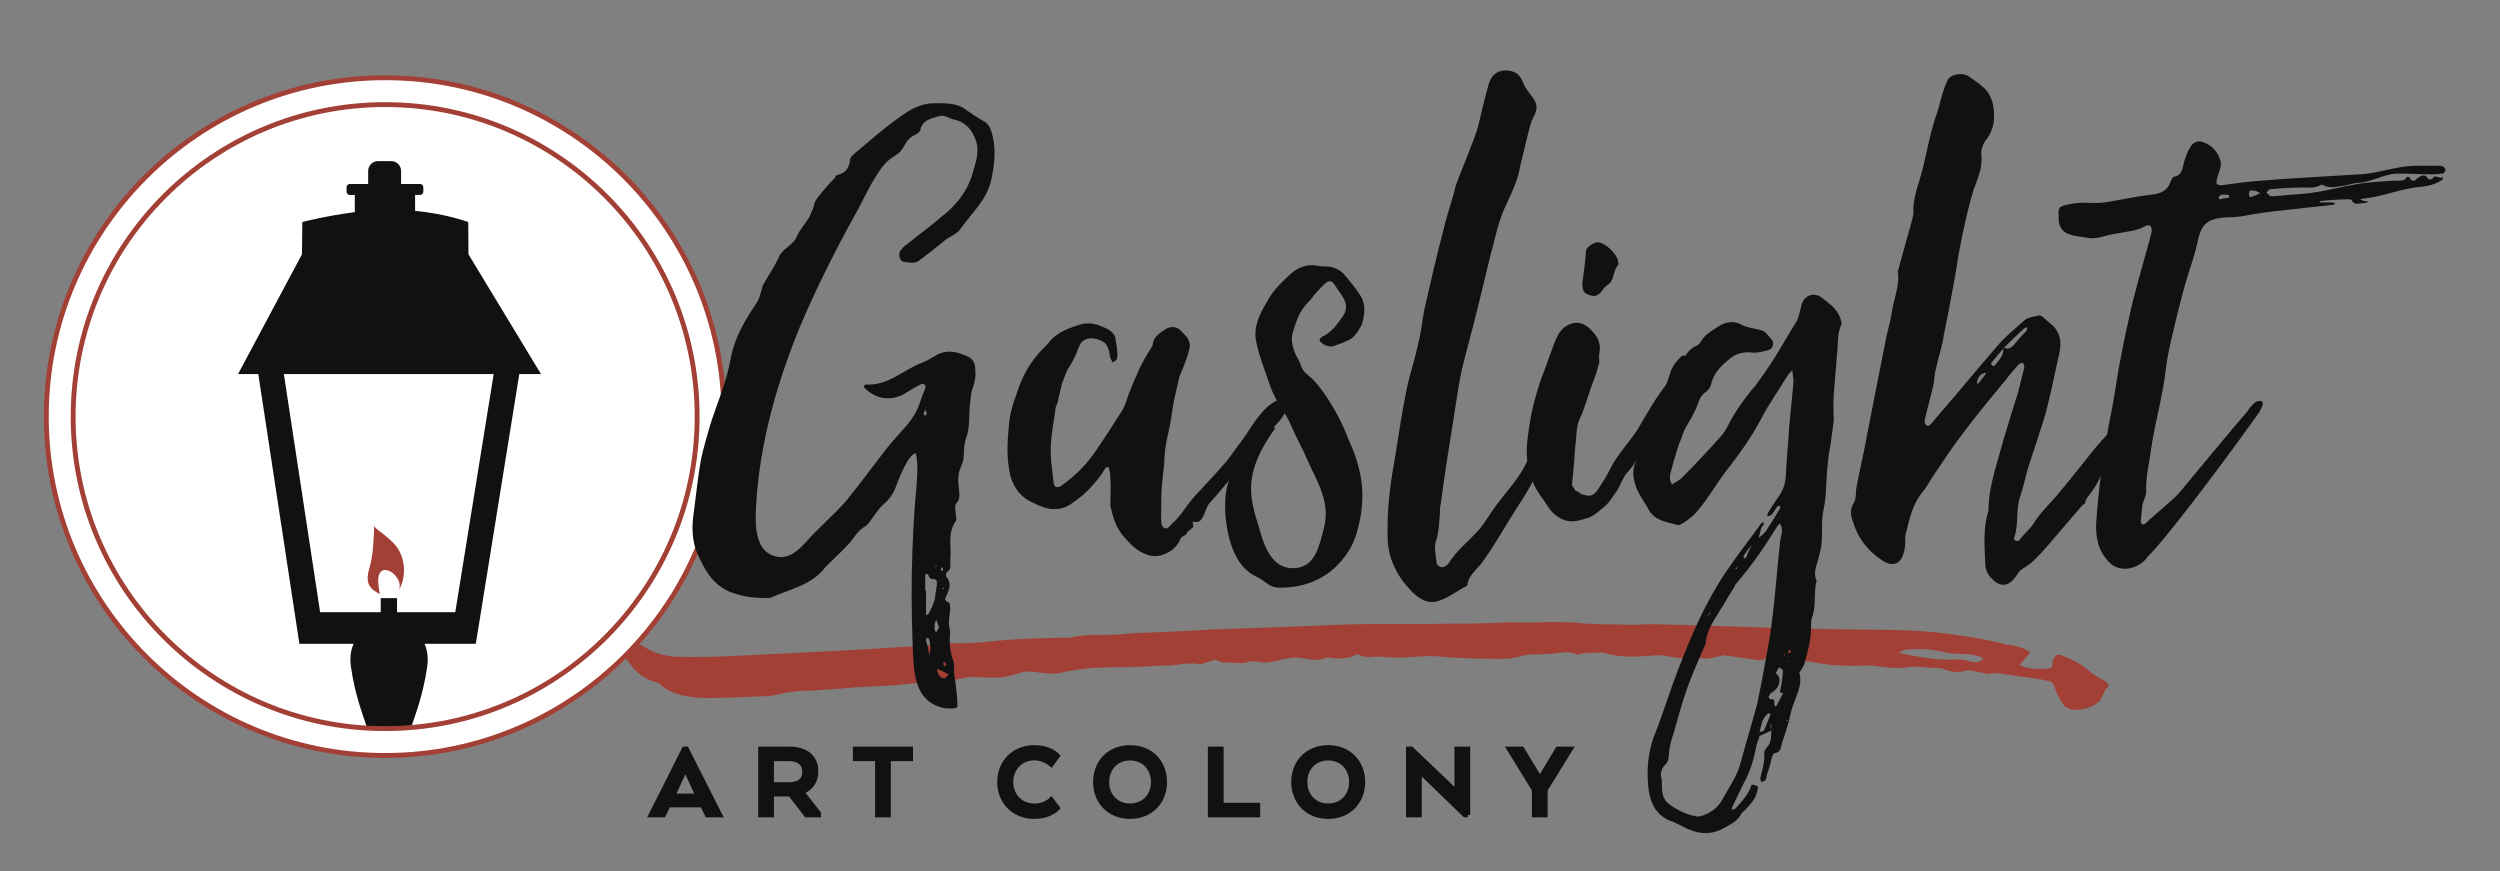 <?xml version="1.0" encoding="utf-8"?>
<!-- Generator: Adobe Illustrator 15.0.0, SVG Export Plug-In . SVG Version: 6.00 Build 0)  -->
<!DOCTYPE svg PUBLIC "-//W3C//DTD SVG 1.1//EN" "http://www.w3.org/Graphics/SVG/1.1/DTD/svg11.dtd">
<svg version="1.1" id="Layer_1" xmlns="http://www.w3.org/2000/svg" xmlns:xlink="http://www.w3.org/1999/xlink" x="0px" y="0px"
	 width="512.667px" height="178.667px" viewBox="0 0 512.667 178.667" enable-background="new 0 0 512.667 178.667"
	 xml:space="preserve">
<rect x="0" y="0" width="512.667" height="178.667" fill="#808080" stroke="none"/>
<g>
	<g>
		<g>
			<g>
				<path fill="#A34035" d="M430.841,143.287c-0.402,1.112-3.264,2.447-5.672,2.287c-0.533-0.064-1.566-0.445-1.801-0.732
					c-0.928-1.272-1.588-2.514-1.982-3.723s-0.379-1.336-2.492-1.719c-1.848-0.352-3.709-0.574-5.57-0.798s-3.68-0.829-5.617-0.417
					c-0.281,0.096-1.047-0.254-1.846-0.352c-0.801-0.096-2.1-0.51-2.66-0.318c-1.973,0.667-3.787,0.062-5.07-0.479
					c-1.877-0.097-3.223-0.129-4.82-0.32c-0.547,0.062-1.078,0-1.627,0.062c-2.484,0.475-5.129,0.028-7.791-0.291
					c-0.797-0.096-1.893,0.03-2.707,0.062c-2.971,0.029-6.193-0.1-9.088-0.704c-1.049-0.255-2.395-0.288-3.475-0.288
					c-1.347-0.032-2.724,0.189-3.695-0.702c-0.25-0.159-1.609-0.063-2.439,0.095c-0.547,0.063-1.141,0.51-1.672,0.445
					c-2.66-0.32-5.041-0.734-7.434-1.021c-0.828,0.158-1.953,0.539-3.049,0.666c-0.828,0.16-1.863-0.224-2.929-0.352
					c-1.653,0.316-3.28,0.381-5.911-0.193c-1.582-0.317-3.521,0.094-5.412,0.125c-2.174,0.125-4.318-0.002-6.416-0.513
					c-0.25-0.157-0.781-0.224-1.314-0.286c-1.627,0.062-3.504-0.033-4.91,0.442c-1.771-0.987-3.473-0.288-5.102-0.226
					c-1.078,0-2.189,0.254-3.254,0.125c-1.894,0.031-3,0.285-4.127,0.666c-1.656,0.317-3.551,0.35-5.429,0.252
					c-3.235-0.002-6.461-0.131-9.67-0.387c-3.188-0.383-5.678,0.094-8.383,0.155c-0.813,0.03-1.61-0.063-2.425-0.033
					c-1.079,0-2.395-0.286-3.225-0.129c-1.375,0.224-2.424-0.032-3.443-0.542c-1.436,0.73-3.106,1.176-5.754,0.729
					c-0.266-0.031-0.53-0.062-0.813,0.033c-1.422,0.602-2.75,0.442-4.862,0.061c-1.582-0.319-3.802,0.188-5.193,0.537
					c-1.109,0.254-2.219,0.509-3.533,0.222c-0.799-0.097-1.596-0.19-2.158-0.001c-1.424,0.604-3.506-0.033-5.146,0.156
					c-0.281,0.096-1.034-0.383-1.817-0.604l-1.688,0.572c-0.547,0.062-0.859,0.413-1.391,0.349c-2.38-0.414-4.066,0.156-6.241,0.283
					c-1.346-0.033-2.707,0.062-4.067,0.157c-2.173,0.126-4.613,0.22-7.039,0.188c-4.051,0.028-7.868,0.346-11.479,1.201
					c-1.108,0.254-2.971,0.031-4.301-0.129c-1.847-0.352-2.942-0.225-4.349,0.252c-2.264,0.891-4.971,0.952-8.179,0.696
					c-1.062-0.127-2.439,0.094-3.549,0.348c-0.548,0.063-1.125,0.382-1.688,0.572c-2.083-0.638-3.945-0.86-5.662-0.034
					c-0.297,0.223-1.376,0.223-1.939,0.412c-2.175,0.126-4.38,0.507-6.537,0.506c-1.908,0.157-3.802,0.188-5.976,0.314
					c-2.735,0.316-5.442,0.38-8.445,0.664c-0.813,0.031-1.892,0.031-2.705,0.062c-0.829,0.159-1.642,0.19-2.189,0.254
					c-1.376,0.222-2.783,0.697-4.144,0.792c-4.066,0.157-8.415,0.41-12.732,0.408c-3.505-0.033-6.932-0.703-9.143-2.518
					c-0.235-0.287-0.486-0.445-0.737-0.604c-3.398-0.925-4.574-2.354-5.736-3.915c-0.22-0.412-0.722-0.73-0.942-1.146
					c-0.471-0.571-0.942-1.145-1.147-1.686c-0.456-0.699-0.379-1.337,1.012-1.686c0.829-0.159,3.442,0.541,4.179,1.146
					c1.991,1.401,4.622,1.976,7.858,1.978c7.542,0.131,14.361-0.471,21.681-0.754c6.788-0.346,13.842-0.662,20.646-1.135
					c3.8-0.188,7.617-0.506,11.432-0.822c0.547-0.062,0.829-0.157,1.361-0.094c4.569,0.16,8.43-0.537,12.779-0.789
					c3.534-0.222,7.32-0.283,10.838-0.377c0.266,0.032,0.517,0.191,0.532,0.063c3.361-1.017,7.868-0.347,11.434-0.82
					c2.189-0.254,4.613-0.221,6.788-0.347c3.254-0.126,6.241-0.284,9.229-0.441c0.813-0.031,1.376-0.223,2.174-0.125
					c6.507-0.252,13.279-0.472,19.787-0.723c4.066-0.157,7.869-0.348,11.918-0.376c5.947-0.062,11.875,0.006,17.554-0.087
					c3.504,0.033,6.758-0.094,10.012-0.219c1.095-0.127,2.158,0,3.238,0.002c2.157,0.002,4.315,0.002,6.489-0.123
					c2.426,0.031,4.584,0.033,6.979,0.32c3.209,0.256,6.461,0.131,9.685,0.26c1.346,0.031,2.987-0.158,4.334-0.125
					c9.149,0.193,18.553,0.55,27.688,0.871c5.664,0.035,11.578,0.229,17.239,0.264c6.48,0.003,12.924,0.261,19.527,1.439
					c1.863,0.225,3.711,0.574,5.807,1.084c0.533,0.063,1.314,0.287,2.1,0.51c1.861,0.225,3.443,0.543,4.932,1.625l-2.195,2.576
					c1.533,0.699,2.863,0.859,4.49,0.797c1.346,0.031,2.441-0.094,2.281-1.017c-0.189-0.668,0.42-1.241,0.762-1.845
					c0.266,0.031,0.547-0.062,0.812-0.031c2.316,0.924,4.619,1.975,6.062,3.438c0.736,0.604,1.49,1.082,2.508,1.593
					c1.271,0.668,1.738,1.241,0.854,1.909C431.556,141.824,431.199,142.554,430.841,143.287z M403.062,134.144
					c-1.346-0.032-2.957-0.098-4.271-0.385c-2.363-0.541-4.492-0.797-6.946-0.575c-1.347-0.033-1.642,0.188-2.517,0.729
					c3.693,0.701,6.855,1.34,10.359,1.373c1.361-0.096,2.988-0.158,4.539,0.416c1.314,0.286,2.174-0.127,2.516-0.729
					C405.724,134.462,404.408,134.175,403.062,134.144z"/>
			</g>
		</g>
	</g>
</g>
<g>
	<path fill="#111111" stroke="#111111" stroke-miterlimit="10" d="M140.325,153.6h0.428l6.847,13.513h-2.545l-1.013-2.049h-7.004
		l-0.991,2.049h-2.522L140.325,153.6z M140.618,157.721h-0.135l-2.433,5.293l-0.135,0.226h5.248l-0.135-0.226L140.618,157.721z"/>
	<path fill="#111111" stroke="#111111" stroke-miterlimit="10" d="M155.98,153.6h5.855c3.401,0,5.473,1.644,5.473,4.571
		c0,2.117-1.104,3.514-2.815,4.188v0.136l3.356,4.301v0.315h-2.478l-3.311-4.278h-3.851v4.278h-2.229V153.6z M161.768,155.582
		h-3.559v5.315h3.694c1.869,0,3.108-0.833,3.108-2.635C165.011,156.483,163.75,155.582,161.768,155.582z"/>
	<path fill="#111111" stroke="#111111" stroke-miterlimit="10" d="M175.396,153.6h11.329v1.981h-4.55v11.53h-2.229v-11.53h-4.549
		L175.396,153.6L175.396,153.6z"/>
	<path fill="#111111" stroke="#111111" stroke-miterlimit="10" d="M216.862,165.716c0,0-1.509,1.712-4.752,1.712
		c-4.302,0-7.117-3.153-7.117-7.05c0-3.94,2.815-7.071,7.117-7.071c3.243,0,4.752,1.688,4.752,1.688l-1.284,1.733
		c0,0-1.419-1.306-3.424-1.306c-2.883,0-4.864,2.162-4.864,4.955c0,2.77,1.981,4.908,4.864,4.908c2.162,0,3.424-1.283,3.424-1.283
		L216.862,165.716z"/>
	<path fill="#111111" stroke="#111111" stroke-miterlimit="10" d="M224.657,160.378c0-3.94,2.725-7.071,7.072-7.071
		c4.369,0,7.095,3.131,7.095,7.071c0,3.896-2.726,7.049-7.095,7.049C227.382,167.427,224.657,164.275,224.657,160.378z
		 M236.525,160.378c0-2.793-1.914-4.933-4.797-4.933c-2.86,0-4.774,2.14-4.774,4.933c0,2.771,1.914,4.888,4.774,4.888
		C234.611,165.266,236.525,163.149,236.525,160.378z"/>
	<path fill="#111111" stroke="#111111" stroke-miterlimit="10" d="M248.194,167.113V153.6h2.229v11.53h7.5v1.981L248.194,167.113
		L248.194,167.113z"/>
	<path fill="#111111" stroke="#111111" stroke-miterlimit="10" d="M265.289,160.378c0-3.94,2.728-7.071,7.072-7.071
		c4.369,0,7.096,3.131,7.096,7.071c0,3.896-2.727,7.049-7.096,7.049C268.016,167.427,265.289,164.275,265.289,160.378z
		 M277.158,160.378c0-2.793-1.914-4.933-4.797-4.933c-2.859,0-4.773,2.14-4.773,4.933c0,2.771,1.914,4.888,4.773,4.888
		C275.244,165.266,277.158,163.149,277.158,160.378z"/>
	<path fill="#111111" stroke="#111111" stroke-miterlimit="10" d="M300.99,167.113h-0.586l-9.348-9.054v9.054h-2.229V153.6h0.586
		l9.346,8.918V153.6h2.23V167.113L300.99,167.113z"/>
	<path fill="#111111" stroke="#111111" stroke-miterlimit="10" d="M319.458,153.6h2.568l-5.158,8.354v5.157h-2.229v-5.157
		l-5.136-8.354h2.59l3.199,5.292l0.359,0.789h0.248l0.383-0.789L319.458,153.6z"/>
</g>
<circle fill="#FFFFFF" stroke="#A34035" stroke-miterlimit="10" cx="78.982" cy="85.432" r="69.488"/>
<g>
	<path fill="#111111" d="M203.345,36.553c-0.801,4.326-4.165,7.209-6.408,10.413c-0.641,0.961-1.922,1.442-2.884,2.083
		c-1.762,1.441-3.524,2.883-5.287,4.165c-0.961,0.961-2.243,0.641-3.364,0.48c-0.801,0-1.282-1.441-0.801-2.243
		c0.321-0.48,0.801-0.961,1.282-1.282c2.403-1.922,4.806-3.685,7.049-5.607c3.364-2.563,5.768-5.767,6.729-9.772
		c0.641-2.083,1.122-4.005,0.481-5.927c-0.801-2.243-2.083-3.845-4.486-4.326c-1.122-0.32-2.083-1.121-3.364-0.641
		c-1.602,0.48-3.044,0.801-3.524,2.563c0,0.641-0.961,1.122-1.602,1.442c-1.442,0.801-1.602,2.243-2.724,3.364
		c-0.961,0.801-2.083,1.282-3.043,2.403c-2.563,3.043-4.326,7.369-6.248,10.733c-4.166,7.529-8.01,15.219-11.375,23.229
		c-4.966,12.336-8.491,25.312-8.811,38.448c0,3.045,0.48,6.729,3.524,7.852c3.044,1.121,5.126-0.963,6.889-2.885
		c2.563-2.883,5.447-5.287,8.01-8.17c2.884-3.524,5.447-7.049,8.17-10.574c1.281-1.602,2.563-3.043,4.005-4.645
		c1.602-1.763,2.724-3.686,3.364-5.928c0.16-0.641,0.641-1.441,0.801-2.082c0.161-0.321,0-0.642-0.16-0.802
		c-0.16-0.16-0.48-0.16-0.801,0c-0.961,0.48-2.083,1.122-3.044,1.763c-2.884,1.762-6.087,1.281-8.331-0.961
		c-0.16-0.161-0.32-0.321-0.32-0.321c0.16-0.16,0.32-0.48,0.48-0.48c4.486,0.32,7.53-2.884,11.214-4.325
		c1.282-0.481,2.243-1.122,3.364-1.762c2.083-1.122,4.165-0.641,6.248,0.32c1.122,0.48,1.602,1.442,1.602,2.563
		c0.161,1.282,0,2.563-0.48,3.845c-0.48,1.282-0.48,2.563-0.641,3.846c-0.16,2.082,0,4.325-0.641,6.247
		c-0.641,1.603-0.48,3.044-0.641,4.486c-0.16,1.121-0.801,2.082-0.961,3.044c-0.16,0.961-0.16,1.923,0,2.884
		c0,0.961,0.481,2.082-0.48,3.203c-0.48,0.321-0.16,1.442-0.16,2.083c0,0.642,0.32,1.281,0,1.603
		c-1.762,2.562-0.801,5.287-1.122,8.011c0,0.961,0.321,1.762-0.641,2.403c-0.16,0.16-0.32,0.801-0.16,0.961
		c1.122,1.281,0.641,2.402,0.16,3.685c-0.32,0.642-0.801,1.121,0.32,1.603c0.32,0,0.32,0.961,0.32,1.441
		c-0.16,1.441-0.48,2.885,0,4.484v-0.159c-0.16,1.923-0.16,3.845,0.481,5.769c0.48,0.961,0.32,2.082,0.32,3.043
		c0.32,1.762,0.48,3.364,0.641,5.127c0,0.641,0.16,1.922-0.16,1.922c-0.801,0.16-1.762,0.16-2.723,0
		c-4.646-1.121-5.768-4.967-6.088-9.291c-0.641-12.176-0.48-24.352,0.641-36.526c0.16-2.242,0.321-4.325-0.16-6.408
		c-1.602,0.16-3.685,5.769-4.165,7.05s-1.282,2.402-2.403,3.363c-0.961,0.803-1.602,1.924-2.243,2.725
		c-0.48,0.641-0.801,1.281-1.442,1.763c-1.442,0.801-2.243,2.081-3.204,3.364c-1.281,1.44-2.723,2.724-4.165,4.164
		c-0.32,0.32-0.641,0.642-0.961,0.961c-2.723,3.686-7.369,4.486-11.214,6.248c-2.884,0.16-5.767-0.16-8.491-1.281
		c-3.524-1.602-4.966-4.485-6.408-7.528c-1.282-2.884-1.282-5.928-0.801-8.972c0.48-3.524,0.801-7.049,1.442-10.573
		c0.48-2.403,1.281-4.807,1.922-7.209c1.441-4.486,3.364-8.812,4.165-13.458c0.801-4.326,2.884-7.85,5.287-11.375
		c0.641-0.961,0.801-1.922,1.122-3.043c0.16-0.321,0.16-0.801,0.48-1.122c0.961-1.762,2.243-3.524,3.044-5.447
		c0.801-1.602,2.724-2.243,3.524-3.845c0.641-1.602,1.922-2.883,2.724-4.325c0.32-0.801,0.801-1.602,0.961-2.563
		c0.32-1.121,1.442-2.243,2.243-3.204c0.641-0.801,1.282-1.442,1.923-2.083c0.16-0.32,0.32-0.641,0.48-0.641
		c2.083-0.48,2.563-1.762,2.723-3.364c0.161-0.48,0.641-0.801,0.961-1.122c3.044-2.562,5.927-5.126,9.131-7.369
		c1.922-1.442,4.326-2.884,7.049-2.884c2.403,0,4.806-0.16,6.729,1.442c1.122,0.801,2.403,1.602,3.524,2.243
		c0.961,0.48,1.282,1.281,1.602,2.243C204.307,30.305,203.986,33.349,203.345,36.553z M189.728,83.973
		c-0.16,0.48-0.32,0.641-0.32,0.961c0,0,0.16,0.16,0.32,0.32c0.161-0.16,0.321-0.32,0.321-0.48
		C190.049,84.614,189.889,84.454,189.728,83.973z M191.651,118.737c-0.801,0.16-1.122-0.319-1.282-0.801
		c0-0.16-0.32-0.16-0.48-0.319c0,0-0.161,0.319-0.161,0.479c0,0.961,0,2.082,0,3.044h0.161c0,1.602,0,3.044,0,4.646
		c0,0.159,0.16,0.319,0.16,0.319c0.16,0,0.32-0.16,0.32-0.16c0.32-0.641,0.641-1.12,0.801-1.603c0.32-0.801,0.641-1.602,0.641-2.402
		c0.16-0.961,0.32-1.764,0.32-2.725C192.131,119.057,191.651,118.737,191.651,118.737z M190.85,132.833
		c-0.16-0.479-0.16-1.121-0.32-1.762c0-0.16-0.32-0.16-0.48-0.32c0,0.16-0.16,0.32-0.16,0.48c0.16,0.641,0.32,1.281,0.48,1.922
		c0,0.48,0.16,0.961,0.16,1.442L190.85,132.833z M190.209,110.246l-0.16-0.16L190.209,110.246z M190.209,127.869l-0.16-0.16v0.16
		H190.209z M192.452,128.349c-0.16-0.48-0.32-0.961-0.48-1.282l-0.32,0.962c0,0.48,0,0.801,0,0.961c0,0.32,0.16,0.48,0.32,0.641
		c0.16-0.159,0.32-0.479,0.48-0.801C192.612,128.669,192.612,128.509,192.452,128.349z M192.131,116.173
		c-0.16-0.16-0.16-0.16-0.16-0.16h-0.16v0.16H192.131z M192.612,137.32c-0.16,0-0.32,0-0.48-0.16c0,0.16,0,0.481,0.16,0.643
		c0.16,0.641,0.48,1.281,1.442,1.281c0.16,0,0.48-0.48,0.801-0.801C193.894,137.96,193.253,137.641,192.612,137.32z
		 M192.612,100.634v0.16V100.634z M193.092,112.809l-0.16,0.159L193.092,112.809z M193.252,116.333c-0.16,0-0.32,0.16-0.32,0.319
		c0,0.16,0.16,0.32,0.321,0.481c0-0.161,0.16-0.321,0.16-0.321C193.413,116.654,193.253,116.494,193.252,116.333z M193.573,120.5
		l-0.32,0.16l0.16,0.16l0.16-0.16C193.573,120.66,193.573,120.66,193.573,120.5z M194.054,136.199l-0.48-0.48
		c-0.16,0.16-0.16,0.32-0.16,0.32c0,0.32,0.32,0.48,0.32,0.642L194.054,136.199z"/>
	<path fill="#111111" d="M258.132,90.862c-1.921,2.563-4.325,5.606-6.407,8.011c-1.602,1.922-2.243,2.724-3.845,4.484
		c-0.641,0.803-1.122,3.846-2.563,3.686s-0.48,0-0.641,0.961c0,0.32-1.282,0.961-1.282,1.281c0,0.48-1.122,0.641-1.282,1.123
		c-0.961,2.723-4.646,4.484-7.209,3.202c-1.282-0.479-2.563-1.44-3.524-2.562c-2.243-2.243-2.884-3.846-3.685-7.369
		c0-1.924,0.16-3.846,0-5.768c0-0.642-0.16-1.443-0.32-2.084c-0.801-0.16-0.961,0.641-1.282,1.123
		c-1.762,2.562-3.845,4.646-6.248,6.246c-1.922,1.442-4.325,1.604-6.729,0.481c-0.48-0.16-0.961-0.481-1.442-0.642
		c-2.403-1.121-3.685-2.884-4.485-5.447c-0.801-3.523-0.641-6.889-0.32-10.092c0.16-2.403,0.801-4.646,1.602-6.729
		c1.121-3.685,2.883-6.729,5.447-9.292c0.16-0.16,0.48-0.481,0.801-0.801c1.602-2.243,3.845-3.204,6.408-4.005
		c2.243-0.801,4.165-0.16,6.248,0.961c0.961,0.641,1.441,1.281,1.441,2.403c0.161,0.801,0.321,1.762,0.321,2.563
		c0,0.481,0,0.801-0.16,1.122c-0.161,0.32-0.481,0.32-0.801,0.641c-0.16-0.32-0.32-0.641-0.48-0.961
		c-0.16-0.48-0.16-1.122-0.32-1.602s-0.481-1.282-0.961-1.602c-1.282-0.801-2.884-1.122-4.005-0.48
		c-0.801,0.32-1.282,1.602-1.602,2.563c-0.48,1.122-0.961,2.083-1.602,3.044c-0.641,0.961-0.961,2.243-1.442,3.364
		c-0.32,1.442-0.641,2.724-0.961,4.165c-0.16,0.161-0.32,0.481-0.32,0.802c-0.32,2.402-0.801,4.806-0.961,7.05
		c-0.16,1.28,0,2.401,0,3.685c0.16,1.28,0.32,2.724,0.48,4.165c0,0.32,0.16,1.121,0.48,1.281c0.481,0.16,0.961,0,1.282-0.32
		c2.724-1.922,5.126-4.325,7.049-7.209c1.762-2.563,3.524-5.286,5.126-7.85c0.801-1.121,1.122-2.563,1.602-3.845
		c1.282-3.205,2.563-6.409,4.486-9.132c0-0.32,0.32-0.481,0.32-0.641c0.16-1.922,1.602-2.563,2.723-3.364
		c0.961-0.641,2.403-0.48,3.044,0.321c1.122,1.121,2.243,2.083,1.762,3.845c-0.32,1.442-0.801,2.563-1.281,3.845
		c-0.321,0.641-0.641,1.442-0.801,2.083c-0.48,2.244-1.122,4.486-1.442,6.889c-0.48,4.165-1.602,6.408-1.602,10.733
		c0-0.319-0.32,2.563-0.48,4.325c-0.16,1.604-0.16,4.967-0.16,6.568c0,0.641,0,1.762,0.48,2.082c0.801,0.642,1.282-0.32,1.762-0.801
		c1.762-1.441,2.884-3.685,4.646-5.607c2.243-2.402,4.486-4.805,6.568-7.209c1.121-1.441,2.082-2.883,3.205-4.324
		c1.281-1.763,2.401-3.845,4.004-5.607c1.28-1.602,3.043-2.724,5.287-3.364C264.541,85.735,260.855,87.337,258.132,90.862z"/>
	<path fill="#111111" d="M277.516,69.074c-0.32,0.321-0.802,0.641-1.281,0.801c-0.961,0.48-1.922,0.801-2.883,1.121
		c-0.961,0.321-2.886-0.641-2.726-1.441c0-0.16,0.32-0.321,0.482-0.481c2.082-0.961,3.203-2.723,4.324-4.325
		c0.961-1.442,0.641-2.724-0.16-4.005c-2.562-3.524-1.922-4.485-5.607-0.48c-0.479,0.641-0.801,1.122-1.44,1.762
		c-1.763,1.762-2.402,3.845-3.043,5.928c-0.642,1.762,0,3.845,0.801,5.287c1.121,1.762,0.479,2.243,2.242,3.685
		c2.562,1.922,5.928,7.53,7.368,10.894c1.121,2.885,2.404,5.126,3.205,8.812c0.961,3.845,0.642,8.17-0.319,11.693
		c-0.644,2.725-1.925,5.286-4.326,7.689c-3.043,3.044-7.209,4.484-11.375,4.484c-2.562,0.162-3.043-1.281-5.125-2.242
		c-4.326-1.922-6.088-7.688-6.408-13.457c-0.16-4.967,0.801-7.049,3.523-12.176c0.32-0.641,2.726-3.685,3.524-3.844
		c0.801-0.16,2.883-1.603,3.203-0.961c-7.369,10.253-4.807,15.06-3.043,21.308c1.281,4.484,3.203,7.688,7.209,7.369
		c4.164-0.32,4.965-4.807,5.928-8.65c1.281-5.287-2.084-10.094-3.524-13.617c-0.801-1.923-2.242-4.486-3.043-6.408
		c-1.442-3.524-3.205-4.967-4.485-8.491c-0.48-1.281-0.961-2.883-1.121-3.204c-0.802-2.243-1.603-4.486-1.922-6.729
		c-0.322-2.563,0.801-4.966,2.241-7.37c0.961-1.922,2.562-3.685,4.324-5.287c1.604-1.602,3.524-2.723,6.088-2.243
		c0.642,0.16,1.442,0.16,2.244,0.16c1.44,0.16,2.562,0.801,3.362,1.762c1.121,1.282,2.244,2.724,3.205,4.165
		c1.121,1.762,0.961,3.845,0.32,5.928C278.798,67.472,278.318,68.273,277.516,69.074z"/>
	<path fill="#111111" d="M311.158,104c-2.404,3.685-4.646,7.85-7.371,11.533c-1.121,1.441-2.723,2.563-2.883,4.485l-0.16,0.16
		c-1.922,0.962-3.686,2.403-5.768,3.044c-2.242,0.802-4.324-0.641-5.768-2.242c-2.883-3.044-4.646-6.729-4.646-10.895
		c-0.16-5.287,0.479-10.573,1.44-15.859c0.802-4.807,1.441-9.452,2.402-14.098c0.641-3.365,1.762-6.409,2.404-9.613
		c0.641-2.403,0.801-4.646,1.281-7.049c1.281-5.607,2.562-11.214,4.004-16.661c0.641-2.883,1.764-5.767,2.404-8.651
		c0.641-1.922,4.164-10.253,4.645-12.335c0.641-2.724,1.283-5.607,2.084-8.331c0.48-1.922,1.602-2.883,3.203-3.044
		c2.242,0,3.205,0.641,4.006,2.724c0.32,0.801,0.961,1.602,1.441,2.243c1.44,1.762,1.602,2.884,0.479,4.806
		c-0.642,1.122-1.603,5.928-2.562,9.612c-0.16,0.641-0.16,0.961-0.32,1.602c-1.123,4.165-2.725,6.087-4.006,10.093
		c-0.801,2.563-1.121,4.485-1.762,6.568c-0.961,4.005-1.924,8.01-2.885,11.855c-0.962,4.005-2.082,7.85-3.044,11.854
		c-0.641,3.044-1.12,6.248-1.602,9.452c-0.964,5.928-1.925,12.016-2.726,18.103c-0.16,0.643-0.16,1.282-0.16,1.764
		c-0.16,1.922-0.16,3.844-0.801,5.768c-0.479,1.441,0,3.203,0.16,4.806c0.16,0.32,0.801,0.642,1.121,0.642
		c0.48-0.16,0.961-0.32,1.281-0.801c1.604-2.563,4.006-4.486,6.088-6.729c1.283-1.44,2.244-3.204,3.525-4.966
		c1.762-2.403,4.004-4.807,5.606-7.53l0.16-0.319c1.121-1.763,2.241-5.607,4.323-5.607C316.604,95.347,313.88,99.833,311.158,104z"
		/>
	<path fill="#111111" d="M342.876,80.128c-0.641,1.441-1.28,2.884-1.922,4.325c-0.643,1.923-1.764,3.364-3.045,4.806
		c-1.121,1.282-1.602,4.006-3.043,6.249c-0.641,0.801-0.963,1.121-1.604,1.923c-0.961,1.603-1.121,2.562-2.242,4.005
		c-0.961,1.441-1.441,2.083-2.723,3.044c-1.121,0.961-1.924,1.603-3.365,1.922c-1.922,0.642-3.523,0.802-5.287-0.319
		c-1.922-1.121-2.242-2.562-3.684-4.326c-1.281-1.922-2.082-3.523-2.562-5.768c-0.641-3.203-0.16-6.248,0.32-9.291
		c0.48-3.044,1.281-5.928,2.242-8.812c0.961-2.403,1.762-4.806,2.723-7.37c0.48-1.282,0.961-2.403,2.084-3.364
		c1.922-1.442,4.004-1.281,5.766,0.801c1.283,1.281,1.764,2.723,1.443,4.485c-0.16,0.641,0,1.122,0,1.762
		c-0.16,0.801-0.48,1.602-0.641,2.403c-0.322,0.801-0.644,1.602-0.963,2.563c-0.801,2.243-1.441,4.646-2.562,7.049
		c-0.641,1.603-0.48,3.524-0.801,5.448c0,0.801-0.16,1.603-0.16,2.562c-0.16,1.602-0.32,3.363-0.48,5.126
		c0,0.479,0.642,0.962,0.801,1.442c0.48-0.32,0.802,0.641,1.441,0.641c1.121,0.32,1.922,0.48,2.885-0.801
		c1.121-1.604,2.082-3.205,3.043-5.127s3.847-5.287,5.127-7.209c1.763-2.884,3.363-5.928,5.447-8.65
		c0.801-0.962,1.121-2.244,1.441-3.365c0.48-1.282,1.121-2.083,2.082-3.044c0.16-0.16,0.32-0.32,0.48-0.32
		c0.319-0.16,0.641,0.16,0.801,0.48s0.16,0.641,0.16,0.961C345.6,76.443,343.837,78.366,342.876,80.128z M329.58,58.5
		c-0.479,0.32-0.961,0.961-1.281,1.442c-0.801,0.801-1.442,0.961-2.563,0.48c-1.121-0.32-1.121-1.121-1.28-2.083
		c0.319-2.403,0.641-4.646,0.801-7.049c0.16-0.641,1.602-1.602,2.404-1.602c1.44,0,4.004,2.403,4.163,4.005
		c0,0.16,0.16,0.481,0,0.641C330.701,55.457,331.182,57.54,329.58,58.5z"/>
	<path fill="#111111" d="M376.678,72.919c-0.16,2.723-0.479,5.447-0.642,8.17c-0.16,1.762,0,3.524,0,5.126
		c-0.16,1.603-0.479,3.364-0.641,4.967c-0.32,1.44-0.48,2.884-0.641,4.485c-0.32,2.883-0.16,5.928-0.801,8.812
		c-0.642,2.884,0,5.767-0.642,8.489c-0.16,0.32-0.16,0.803-0.319,1.123c-0.32,1.602-1.281,3.203-0.48,4.966
		c-0.641,2.563,0,5.286-0.963,7.688c-0.16,0.48-0.16,1.123-0.16,1.604c0,2.725-0.641,5.285-1.441,8.01
		c-0.16,0.32-0.48,0.801-0.641,1.121c-0.16,0.161-0.32,0.48-0.32,0.48c0.641,2.082-0.32,4.006-0.961,5.768
		c-0.48,1.281-0.961,2.725-1.121,4.005c-0.16,0-0.32,0-0.48,0c0,0-0.159,0-0.319,0c0.16,0,0.319,0.16,0.319,0.16
		c0.16,0,0.32-0.16,0.48-0.16c-0.48,1.603-0.961,3.044-1.441,4.486c-0.319,0.961-0.159,2.081-1.604,2.241
		c-0.16,0-0.32,0.481-0.48,0.803c-0.319,1.281-0.641,2.562-1.121,3.845c0,0.32,0,0.642-0.319,0.961
		c-0.16,0.16-0.479,0.16-0.801,0.32c0-0.32-0.16-0.479-0.16-0.802c0.319-1.603,0.961-3.203,0.801-4.967
		c0-0.479,0.16-0.961,0.479-1.281c0.962-0.961,0.962-2.242,0.962-3.523l-2.402,1.121v-0.801v0.801
		c-0.159,0.643-0.479,1.282-0.642,1.923c-0.479,2.724-1.28,5.447-2.725,8.011c-0.801,1.603-1.441,3.043-2.242,4.646
		c0,0.159,0,0.319-0.16,0.479c0.32,0,0.642,0,0.802-0.16c1.28-1.441,2.726-2.883,3.364-4.967c1.441,0.32,1.441,0.32,1.121,1.442
		c-0.319,1.44-1.28,2.562-2.403,3.685c-0.16,0.32-0.642,0.48-0.802,0.801c-0.801,1.604-2.241,2.244-3.684,3.045
		c-2.885,1.602-5.607,1.121-8.33-0.32c-0.641-0.32-1.283-0.641-1.924-0.961c-3.203-0.962-4.645-3.363-5.125-6.568
		c-0.48-4.006-0.16-8.011,1.441-11.854c1.602-4.005,2.883-8.33,4.484-12.495c2.725-7.051,5.606-13.938,9.934-20.346
		c2.242-3.364,4.807-6.568,7.209-9.934c0-0.16,0.32-0.16,0.48-0.32c0,0.32,0.159,0.48,0,0.642c-0.16,0.161-0.32,0.319-0.48,0.642
		c-0.16,0.641-0.32,1.28-0.48,1.922c0.48-0.32,1.121-0.801,1.441-1.281c0.961-1.441,1.922-3.045,2.885-4.646
		c0.16-0.16,0-0.48,0-0.641c-0.162,0-0.482,0.16-0.643,0.32c-0.32,0.479-0.641,1.121-1.121,1.602c-0.16,0.16-0.48,0.16-0.801,0.32
		c0-0.32,0-0.48,0.16-0.801c0.479-0.802,1.121-1.764,1.762-2.725c1.443-1.762,1.924-3.686,1.924-5.928
		c0.16-3.043,0.48-6.088,0.641-8.971l0.801-8.331c0-0.48,0.16-1.121,0-1.602c0-0.48-0.16-1.121-0.16-1.602
		c-0.479,0.321-0.801,0.801-1.121,1.282c-1.764,2.884-3.686,5.607-5.286,8.651c-2.082,4.006-4.808,7.69-7.688,11.375
		c-1.763,2.401-3.205,4.966-5.127,7.209c-0.802,1.121-1.923,1.922-3.044,2.724c-0.319,0.16-0.801,0.48-1.122,0.48
		c-2.242-0.641-4.806-0.801-6.087-3.204c-0.803-1.442-1.764-2.724-2.403-4.165c-0.642-1.764-1.121-3.523-0.32-5.447
		c0.641-1.923,0.801-3.845,1.281-5.607c0.963-4.165,3.205-7.688,5.606-11.054c1.121-1.442,2.082-2.724,2.886-4.326
		c0.641-1.282,1.28-2.243,2.562-2.884c0.479-0.16,0.801-0.48,1.121-0.961c0.801-1.442,2.241-2.243,3.524-3.044
		c1.441-0.961,3.043-1.282,4.646-0.48c1.123,0.641,2.563,0.801,3.846,1.122c1.281,0.16,1.763,1.281,2.562,2.083
		c0.48,0.641,0.16,1.922-0.801,2.083c-1.121,0.32-2.401,0.641-3.522,0.48c-1.765-0.16-3.205,0.32-4.326,1.282
		c-1.603,1.282-3.362,2.884-3.846,5.287c-0.16,0.48-0.479,1.122-0.962,1.442c-1.28,0.801-1.602,2.082-2.082,3.364
		c-0.319,0.801-0.801,1.602-1.12,2.242c-0.642,1.122-1.44,2.243-1.763,3.524c-0.963,2.244-1.604,4.646-2.244,7.049
		c-0.319,0.962-0.479,1.923,0.16,2.884c0.642-0.48,1.441-0.801,2.084-1.441c2.562-2.562,5.125-5.287,7.689-8.17
		c0.961-0.961,1.602-2.242,2.242-3.524c1.441-2.562,3.205-4.966,5.127-7.209c1.441-1.922,2.883-4.005,4.164-6.087
		c1.283-2.083,2.564-4.326,3.846-6.408c0.48-0.641,0.801-1.442,0.961-2.243c0.16-0.481,0.32-1.282,0.48-1.923
		c0.641-1.922,2.725-2.563,4.326-1.121c1.281,0.961,2.883,2.083,3.522,3.845c0.16,0.479,0.479,1.282,0.16,1.762
		C376.678,68.753,376.998,70.836,376.678,72.919z M365.305,108.003c0-0.16-0.16-0.32-0.32-0.642c-0.161,0.16-0.321,0.32-0.481,0.479
		c-2.562,4.166-5.285,8.171-8.49,11.854c-0.16,0.16-0.32,0.479-0.32,0.642c-0.961,1.441-1.762,2.884-2.562,4.166
		c-1.44,2.401-3.205,4.646-3.364,7.529c-0.16,0.479-0.479,0.961-0.642,1.44c-1.121,2.563-2.242,5.127-3.203,7.851
		c-0.961,2.723-1.764,5.606-2.563,8.49c-0.479,1.441-0.961,3.044-1.121,4.646c0,0.961-0.159,1.922-0.961,2.562
		c-0.479,0.641-0.801,1.282-0.642,2.243c0.16,0.479,0.16,1.121,0.16,1.762c0,1.442,0.16,2.884,1.441,3.845
		c1.762,1.282,3.686,2.244,5.768,2.563c0.16,0,0.32,0,0.48,0c1.922-0.479,3.686-1.603,4.646-3.364
		c1.281-2.402,2.883-4.484,3.684-7.209c1.121-4.164,2.404-8.33,3.525-12.496c0.32-1.602,0.641-3.203,0.961-4.806
		c0.641-3.685,1.441-7.369,1.922-11.054c0.801-5.607,1.121-11.215,1.764-16.981c0-0.801,0.32-1.763,0.48-2.563
		C365.305,108.644,365.464,108.324,365.305,108.003z M348.643,129.63v-0.16c-0.16,0-0.16,0-0.16,0L348.643,129.63z M350.884,125.625
		h-0.159l-0.479,0.48v0.16l0.479-0.48L350.884,125.625z M356.332,116.494l-0.319-0.16c0,0.16,0,0.16-0.16,0.32h0.16L356.332,116.494
		z M357.613,113.931c-0.16,0,0,0.32,0,0.641c0.16-0.16,0.482-0.16,0.482-0.32c0.32-0.801,0.641-1.603,1.121-2.402
		C358.576,112.49,358.096,113.128,357.613,113.931z M362.9,146.292c-0.16,0-0.48,0-0.48,0.16c-1.121,0.961-1.28,2.402-1.602,3.685
		c0.32-0.16,0.961-0.16,0.961-0.479c0.48-0.962,0.801-2.084,1.281-3.045C363.061,146.453,362.9,146.292,362.9,146.292z
		 M364.984,141.966c0.16-0.801,0.32-1.604,0.48-2.403c0-0.642,0.16-1.44,0.16-2.083c0-0.16-0.48-0.48-0.804-0.641
		c-0.159,0.32-0.479,0.802-0.641,1.121c-0.16,0.16,0.319,0.32,0.479,0.642c0.644,1.121,0,2.724-1.281,3.364
		c-0.319,0.16-0.479,0.479-0.641,0.801c-0.16,0.16,0.16,0.641,0.32,0.641c0.961-0.16,0.801,0.48,0.801,1.122
		c0,0.16,0.16,0.16,0.16,0.32c0.16,0,0.32-0.16,0.32-0.16c0.479-0.962,0.963-1.763,1.283-2.563L364.984,141.966z M363.221,148.535
		h-0.16c0,0.48,0,0.801,0.16,1.121c0,0.16,0,0.16,0,0.16v-0.16V148.535z M363.861,140.205l-0.16-0.16v0.16H363.861z
		 M365.785,134.437c0,0,0,0.16-0.16,0.32c0.16-0.16,0.32-0.16,0.32-0.32s0-0.32,0-0.48
		C365.945,134.117,365.785,134.277,365.785,134.437z M365.785,134.757h-0.16H365.785z M366.425,132.194c0,0,0,0-0.159,0H366.425z
		 M366.906,133.315l-0.32,0.479l0.48,0.16c0-0.16,0.16-0.32,0.16-0.32C367.227,133.475,367.066,133.315,366.906,133.315z
		 M366.746,135.398v0.48c0,0,0-0.16,0.16-0.32C366.906,135.558,366.746,135.558,366.746,135.398z"/>
	<path fill="#111111" d="M430.666,97.912c-0.48,0.961-0.963,1.922-1.604,2.723c-0.32,0.642-1.602,1.763-1.441,2.562
		c-0.32,0.16-0.48,0.321-0.801,0.643c-2.242,2.562-4.486,5.285-6.729,7.85c-1.121,1.281-2.242,2.562-3.523,3.686
		c-0.322,0.319-0.963,0.641-1.283,0.961c-0.641,0.319-1.281,0.802-1.602,1.441c-1.602,2.562-3.523,2.885-5.447,0.641
		c-0.641-0.641-1.121-1.763-1.121-2.724c-0.16-3.685-0.48-7.368,0.641-10.894c0-4.166,1.281-8.17,2.404-12.176
		c1.121-4.005,2.402-8.17,3.684-12.175c0.48-1.763,0.801-3.365,1.281-5.127c0-0.32-0.16-0.641-0.32-0.961
		c-0.16,0-0.479,0.161-0.801,0.321c-0.801,0.961-1.762,1.922-2.561,3.043c-3.047,3.685-6.09,7.37-8.975,11.214
		c-2.242,2.885-4.164,5.928-6.246,8.973c-0.643,0.961-1.122,1.922-1.764,2.723c-2.242,2.562-2.883,5.768-3.684,8.972
		c-0.16,0.802,0,1.763-0.16,2.724c-0.48,3.364-2.404,4.325-5.127,2.244c-2.562-1.764-4.486-4.326-5.447-7.369
		c-0.479-1.283-0.801-2.725,0.16-4.166c0.48-0.802,0.32-2.082,0.48-3.045c0.641-3.363,1.441-6.728,2.084-10.252
		c1.281-6.567,2.562-13.136,3.844-19.544c0.32-1.922,0.961-3.845,1.281-5.767c0.32-2.884,1.764-5.768,1.283-8.811
		c0-0.161,0.16-0.321,0.16-0.481c0.961-3.524,1.922-7.049,2.883-10.413c0-0.32,0.16-0.641,0.16-0.961
		c-0.16-2.724,0.801-5.287,1.602-8.01c0.801-2.884,1.281-5.768,2.084-8.811c0.16-0.481,0.32-1.122,0.48-1.762
		c0.32-0.961,0.641-1.922,0.961-2.884c0.48-1.922,0.961-3.845,1.762-5.607c0.48-1.442,2.883-1.922,4.326-1.122
		c1.121,0.801,2.402,1.602,3.363,2.563c1.762,1.762,2.082,4.165,1.922,6.568c-0.16,1.442-0.641,2.884-1.762,4.166
		c-0.48,0.801-0.961,1.922-0.803,2.884c0.32,2.563-0.801,4.966-1.602,7.209c-0.961,3.044-1.602,6.087-2.244,8.971
		c-0.479,2.403-0.961,4.806-1.281,7.209c-0.801,4.486-1.602,8.971-2.561,13.457c-0.32,2.403-1.121,4.646-1.602,6.889
		c-0.32,1.122-0.32,2.243-0.48,3.204c-0.48,2.243-1.123,4.326-1.604,6.408c-0.16,0.801-0.642,1.763,0.319,2.243
		c0.32,0.16,1.123-0.801,1.605-1.442c4.322-4.966,8.488-10.093,12.814-15.059c1.604-1.922,3.686-3.524,5.605-5.287
		c0.641-0.48,1.764-0.641,2.564-0.801c0.32-0.16,0.801,0,0.961,0.16c0.801,0.641,1.602,1.442,2.402,2.083
		c1.762,2.083,1.441,4.326,0.801,6.729c-0.801,3.685-1.602,7.53-2.562,11.214c-1.121,3.685-2.402,7.369-3.525,10.894
		c-0.641,2.084-0.961,4.166-1.762,6.248c-0.801,2.725-0.16,5.447-1.121,8.17c-0.16,0.162,0.16,0.643,0.32,0.643
		c0.16,0.16,0.641,0,0.801-0.16c0.801-1.282,2.244-2.243,3.045-3.686c1.121-1.762,2.723-3.363,4.164-4.967
		c1.924-2.242,3.846-4.646,5.768-7.049c1.764-2.242,3.525-4.484,5.607-6.568c0.961,0.961,0.641,2.403,0.32,3.524
		C432.427,94.066,431.626,95.988,430.666,97.912z M401.507,83.973h-0.16H401.507z M407.115,76.443
		c-0.48,0.16-0.961,0.32-1.121,0.641c-0.32,0.32-0.48,0.961-0.641,1.442c0,0,0,0,0.32,0.16c0.48-0.641,1.121-1.442,1.602-2.083
		L407.115,76.443z M407.755,104.639v0.159V104.639z M415.125,67.312c-1.441,1.282-2.883,2.724-4.164,4.005c-0.16,0-0.16,0-0.16,0
		c0,0.16,0,0.16,0,0.16c-0.801,0.961-1.604,1.922-2.402,2.883c-0.16,0.161,0,0.481,0.158,0.641h0.48
		c0.803-1.122,1.924-2.083,1.764-3.524l0.16-0.16c0.641,0.32,1.281,0.16,1.922-0.481c0.801-0.961,1.762-2.083,2.725-3.043
		c0-0.16,0-0.481,0.158-0.641C415.445,67.151,415.285,67.151,415.125,67.312z"/>
	<path fill="#111111" d="M500.994,35.592c-0.643,0-1.283,0.16-1.924,0.16c-2.562,0-5.127-0.16-7.689-0.16
		c-2.561,0.16-5.127,1.762-7.85,1.922c-0.801,0-1.602,0.32-2.402,0.48c-1.604,0.16-3.205,0.801-4.645,0
		c-0.16-0.16-0.48-0.16-0.643,0c-1.602,0.801-3.045,0.32-4.645,0.48c-1.922,0-3.686,0.161-5.607,0.321
		c-0.32,0-0.641,0.48-0.801,0.641c0.16,0.32,0.479,0.48,0.801,0.801c0.16,0,0.48,0,0.641,0c1.924-0.16,3.846-0.32,5.768-0.48
		c4.807-0.32,9.773-2.083,14.578-2.403c1.924-0.16,3.846-0.32,5.768-0.32c0.48,0,0.961-0.16,1.121-0.641
		c0.16-0.16,0.645-0.16,0.645,0c0.479,0.961,1.119,0.801,1.602,0.16c0.961-0.641,1.602-0.961,2.242,0.16c0,0.161,0.801,0,0.801,0
		c0.641-1.281,1.602,0.321,2.244-0.48c-0.16,0.32,0,0.641-0.16,0.641c-1.443,0.961-2.885,1.281-4.486,1.441
		c-4.006,0.321-7.85,2.083-11.695,2.403c-0.32,0-0.48,0.16-0.641,0.16c0.16,0.16,0.48,0.16,0.641,0.32c0.32,0,0.801,0.16,1.121,0.16
		c-0.32,0.16-0.801,0.32-1.281,0.32c-0.801,0-1.762,0.481-2.242-0.641c-0.16-0.16-0.479-0.16-0.801-0.16
		c-1.764,0-3.686,0.16-5.447,0.32c-0.16,0-0.32,0.16-0.479,0.16c0.158,0,0.318,0.16,0.318,0.16c0.961,0,1.764,0,2.562,0
		c0.16,0,0.32,0.16,0.48,0.32c-0.16,0-0.32,0.161-0.48,0.161c-2.402,0.32-4.805,0.48-7.209,0.801
		c-3.043,0.32-6.088,0.641-9.131,1.122c-1.602,0.32-3.205,0.641-5.127,0.641c-4.326,0.16-5.607,1.282-6.408,5.607
		c-0.641,2.724-1.602,5.287-2.402,8.01c-0.479,1.762-0.961,3.685-1.441,5.447c-0.963,4.166-2.084,8.17-2.562,12.175
		c-0.641,5.607-2.242,10.895-3.043,16.501c-0.32,2.724-1.121,5.607-0.961,8.49c0,0.961-0.643,1.922-0.801,2.885
		c-0.16,1.121-0.16,2.082-0.322,3.203c0,0.642,0.48,0.961,1.123,0.32c1.439-1.441,5.285-4.486,6.729-6.088
		c2.562-3.044,11.373-13.777,13.938-16.661c0.32-0.48,0.641-0.961,1.121-1.441c0.32-0.321,0.801-0.802,1.441-0.802
		c1.121,0,0.641,1.122,0,2.243c-4.166,5.928-16.66,22.909-21.947,28.676c-0.48,0.479-0.961,0.961-1.281,1.441
		c-1.924,2.242-5.447,2.885-7.529,0.801c-2.402-2.402-2.885-5.287-2.725-8.33c0.48-7.049,1.441-13.938,2.725-20.666
		c0.801-3.686,1.281-7.37,1.922-11.055c0.643-3.364,1.281-6.729,2.082-10.093c0.48-2.403,1.121-4.806,1.764-7.209
		c0.803-2.884,1.604-5.767,2.402-8.651c0.16-0.641,0.32-1.282,0.48-1.922c0-1.122-0.32-1.442-1.281-1.122
		c-1.924,1.122-3.686,1.122-6.088,1.602c-2.404,0.32-3.686,1.282-6.088,0.801c-2.564-0.48-5.127-0.32-5.607-3.364
		c0-0.161,0-0.481,0-0.641c-0.16-2.403,0-2.403,2.402-2.884c3.205-0.641,4.807,0.161,8.012-0.48c2.883-0.48,5.768-1.122,8.65-1.442
		c1.762-0.16,3.203-0.801,3.844-2.563c0.16-0.48,0.48-1.122,0.803-1.122c1.604-0.32,1.604-1.602,1.922-2.723
		c0.32-1.122,0.643-2.243,1.281-3.204c0.48-1.122,1.762-1.602,2.725-1.122c1.924,0.641,3.045,2.083,3.523,3.845
		c0.32,0.961-0.32,2.243-0.641,3.364c-0.32,1.282-0.32,1.602,0.961,1.602c2.402-0.32,4.326-0.641,6.408-0.801
		c1.922-0.16,4.004-0.32,5.928-0.481c5.287-0.32,10.572-0.641,15.859-0.961c3.846-0.16,7.689-1.762,11.695-1.762
		c1.602,0,3.043,0,4.645,0c0.32,0,0.643,0.16,0.803,0.16c0.32,0.16,0.48,0.48,0.48,0.801
		C501.474,35.111,501.154,35.432,500.994,35.592z M456.777,39.917c-0.16,0-0.32,0-0.32,0c-0.48,0-0.801,0-0.961,0
		c-0.16,0.16-0.48,0.32-0.48,0.481c-0.158,0.16,0.16,0.48,0.16,0.48c0.643-0.16,1.281-0.32,1.922-0.32c0,0,0-0.321,0-0.481
		C457.097,40.077,456.937,39.917,456.777,39.917z M462.544,39.116c-0.16,0-0.32,0-0.479,0c-0.16,0-0.48-0.16-0.643,0
		c-0.32,0.16,0,0.48-0.32,0.641c0.32,0.32,0,0.641,0.32,0.641s0.643-0.161,1.121-0.321c0.32-0.16,0.641-0.32,0.961-0.48
		C463.185,39.437,462.865,39.276,462.544,39.116z"/>
</g>
<path fill="#A34035" d="M77.879,121.968c-0.021-0.245-1.208-0.828-1.41-1.02c-0.534-0.51-0.905-1.018-1.028-1.77
	c-0.134-0.822,0.028-1.664,0.255-2.467c0.864-3.041,0.901-5.752,1.048-8.885c-0.016,0.387,1.641,1.489,1.907,1.725
	c0.877,0.771,1.853,1.484,2.567,2.418c2.02,2.637,2.145,6.453,0.457,9.289c1.506-2.531-3.114-6.291-3.998-3.225
	C77.343,119.196,77.779,120.787,77.879,121.968z"/>
<path fill="#111111" d="M96.069,52.149l-0.047-6.606c0,0-4.248-1.653-10.899-2.301v-3.264h1.02c0.367,0,0.667-0.3,0.667-0.667
	v-0.915c0-0.367-0.3-0.667-0.667-0.667h-3.896v-2.686c0-1.1-0.9-2-2-2h-2.745c-1.1,0-2,0.9-2,2v2.686h-3.764
	c-0.367,0-0.667,0.3-0.667,0.667v0.915c0,0.367,0.3,0.667,0.667,0.667h1.02v3.52C66.998,44.239,62,45.52,62,45.52l-0.078,6.629
	L48.816,76.705h4.153l8.424,55.31h11.124c-0.562,1.246-0.829,2.787-0.553,4.716c0.845,5.915,2.506,10.028,3.352,12.603
	c0.184-0.058,0.382-0.099,0.607-0.099c0.354,0,0.651,0.084,0.904,0.218c0.18-0.056,0.375-0.093,0.596-0.093
	c0.409,0,0.744,0.111,1.019,0.286c0.114-0.02,0.229-0.036,0.356-0.036c0.115,0,0.218,0.017,0.322,0.032
	c0.31-0.389,0.779-0.657,1.428-0.657c0.576,0,1.013,0.212,1.323,0.53c0.098-0.016,0.195-0.03,0.302-0.03h2.021
	c0.831-2.562,2.545-6.735,3.405-12.754c0.275-1.928,0.009-3.47-0.553-4.716h10.526l8.919-55.31h4.442L96.069,52.149z
	 M93.362,125.544H81.418v-2.889h-3.343v2.889H65.649l-7.438-48.84h43.027L93.362,125.544z"/>
<rect x="-12.333" y="-29.667" fill="none" width="540" height="216"/>
<circle fill="none" stroke="#A34035" stroke-miterlimit="10" cx="78.982" cy="85.432" r="63.981"/>
</svg>
